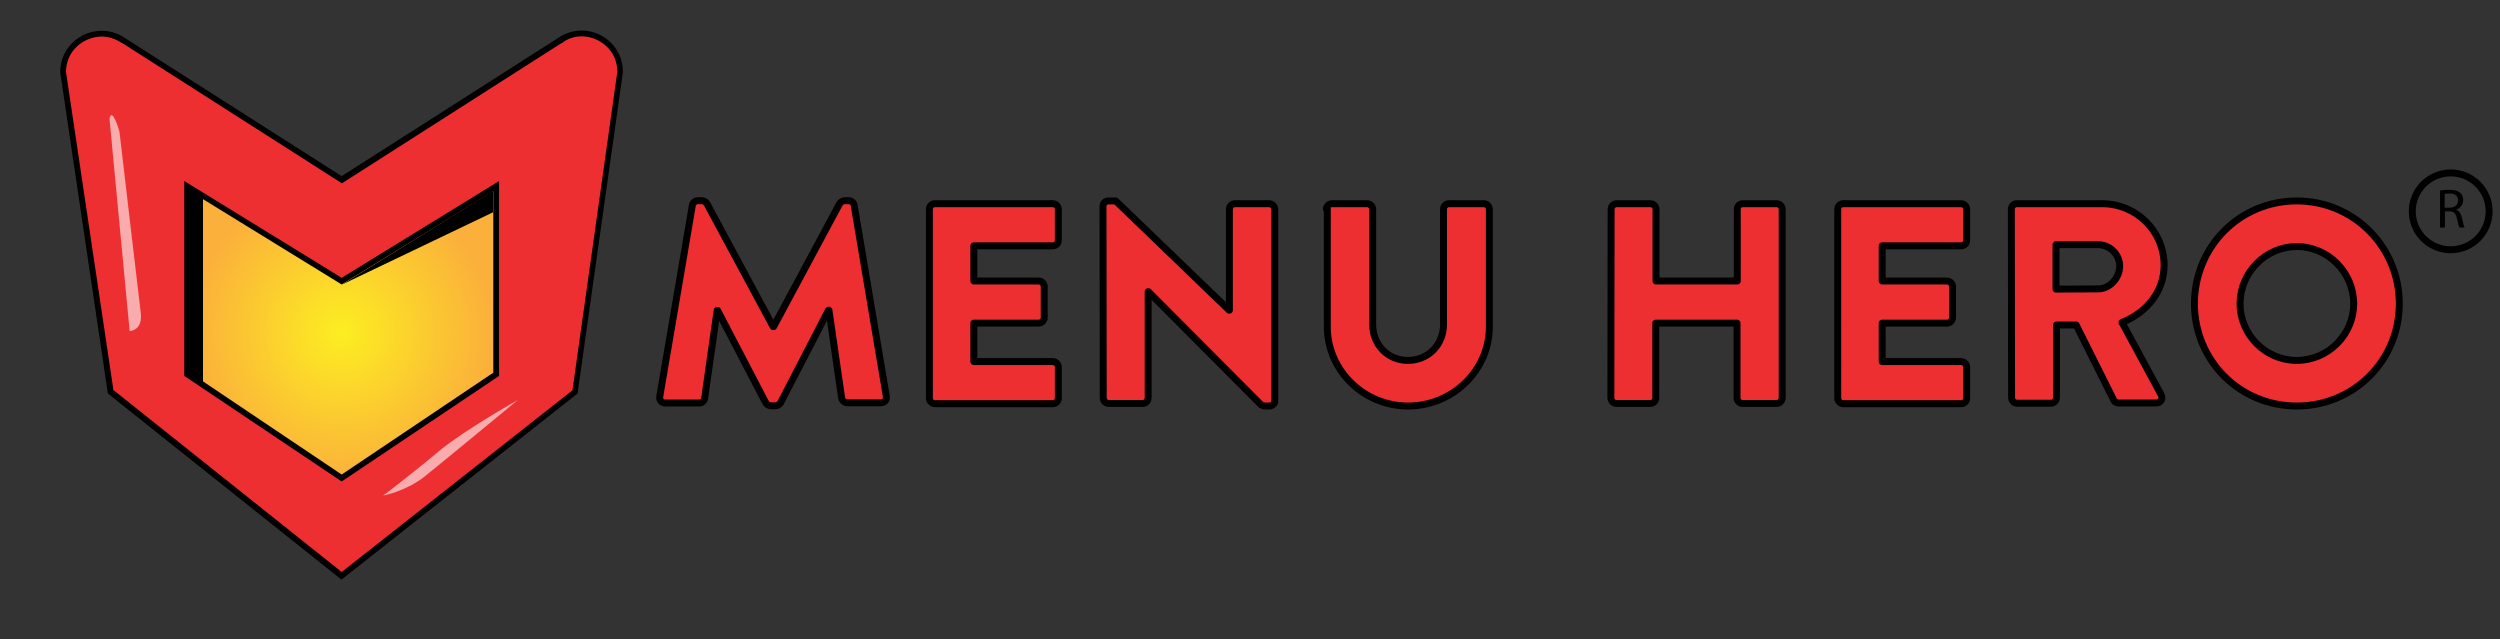 <?xml version="1.0" encoding="utf-8"?>
<!-- Generator: Adobe Illustrator 24.3.0, SVG Export Plug-In . SVG Version: 6.00 Build 0)  -->
<svg version="1.1" id="Layer_1" xmlns="http://www.w3.org/2000/svg" xmlns:xlink="http://www.w3.org/1999/xlink" x="0px" y="0px"
	 viewBox="0 0 1080 276.2" style="enable-background:new 0 0 1080 276.2;" xml:space="preserve">
<rect x="0" y="0" width="1080" height="276.2" fill="#333333" stroke="none"/>
<style type="text/css">
	.st0{display:none;}
	.st1{display:inline;}
	.st2{fill:#ED2F31;stroke:#000000;stroke-width:3;stroke-linejoin:round;stroke-miterlimit:10;}
	.st3{clip-path:url(#SVGID_2_);}
	.st4{fill:#ED2F31;}
	.st5{opacity:0.7;fill:#FFFFFF;enable-background:new    ;}
	.st6{fill:none;stroke:#000000;stroke-width:3;stroke-miterlimit:10;}
	.st7{opacity:0.6;fill:#FFFFFF;enable-background:new    ;}
	.st8{fill:url(#SVGID_3_);}
</style>
<g id="Layer_4" class="st0">
</g>
<g id="Layer_1_1_" class="st0">
	<g class="st1">
		<g>
			<path class="st2" d="M-2085.7-3865.5c-1.5-1.4-2.9-3.5-4-6.5l-18.7-45.9v51.1c0,2-0.7,3.6-2.2,4.8c-1.4,1.1-3.2,1.7-5.2,1.7
				s-3.8-0.6-5.2-1.7c-1.5-1.1-2.2-2.7-2.2-4.7l-0.1-57.5c0-3.2,1.2-5.9,3.7-8s5.4-3.1,8.7-3.1c1.8,0,3.6,0.3,5.2,1
				c1.7,0.7,3.2,1.8,4.8,3.4c1.5,1.6,2.7,3.5,3.6,5.8l17.2,41.9l17.2-41.9c1.3-3.4,3.2-6,5.6-7.7c2.4-1.7,5.1-2.5,7.9-2.5
				c3.3,0,6.3,1,8.7,3.1s3.7,4.8,3.7,8v57.5c0,2-0.7,3.6-2.2,4.7c-1.5,1.1-3.2,1.7-5.2,1.7s-3.7-0.6-5.2-1.7
				c-1.5-1.1-2.2-2.7-2.2-4.8l0.1-51.1l-18.7,45.9c-1.1,2.9-2.5,5-4,6.4s-3.5,2.1-5.8,2.1
				C-2082.2-3863.4-2084.2-3864.1-2085.7-3865.5z"/>
			<path class="st2" d="M-2017-3863.4c-1.5-2-2.2-4.4-2.2-7.1v-55.1c0-3.5,0.7-6.2,2.2-8.2c1.4-2,3.9-2.9,7.5-2.9h36.1
				c1.9,0,3.4,0.6,4.6,1.9c1.2,1.3,1.8,2.8,1.8,4.5s-0.6,3.2-1.8,4.4c-1.2,1.3-2.7,1.9-4.5,1.9h-29.1v18.5h26.9
				c1.9,0,3.4,0.6,4.6,1.9c1.2,1.2,1.8,2.7,1.8,4.4s-0.6,3.2-1.8,4.4c-1.2,1.2-2.7,1.8-4.6,1.8h-26.9v20h30.3c1.8,0,3.3,0.6,4.4,1.9
				c1.1,1.3,1.7,2.8,1.7,4.5s-0.6,3.2-1.7,4.4s-2.6,1.8-4.4,1.8h-38.6C-2013.5-3860.3-2015.5-3861.3-2017-3863.4z"/>
			<path class="st2" d="M-1950.9-3862.4c-1.4-1.4-2.2-3.1-2.2-5.3v-59.3c0-3,0.8-5.4,2.5-7.2c1.6-1.8,3.7-2.6,6.2-2.6
				c1.8,0,3.6,0.7,5.4,1.8c1.8,1.2,3.4,2.8,4.8,4.8l33.4,45.6v-44.8c0-2.1,0.7-3.9,2.2-5.3c1.4-1.4,3.2-2.1,5.2-2.1s3.7,0.7,5.2,2.1
				c1.5,1.4,2.2,3.2,2.2,5.3v56.9c0,3.7-0.7,6.6-2.1,8.8s-3.6,3.3-6.5,3.3c-1.7,0-3.5-0.6-5.3-1.9c-1.8-1.3-3.5-2.9-4.9-4.9
				l-33.3-45.6v45.1c0,2.1-0.7,3.9-2.2,5.3c-1.5,1.4-3.2,2.1-5.2,2.1C-1947.7-3860.3-1949.4-3861-1950.9-3862.4z"/>
			<path class="st2" d="M-1850.2-3860.4c-3.9-1.2-7.3-2.9-10.2-5.1c-2.9-2.2-5.2-5.1-6.8-8.7c-1.6-3.6-2.5-7.6-2.5-12.2v-41.6
				c0-2.6,0.8-4.7,2.5-6.4s3.6-2.5,6-2.5s4.3,0.8,6,2.5s2.5,3.8,2.6,6.4v41.2c0,5.1,1.5,8.9,4.4,11.5c3,2.6,6.5,3.9,10.7,3.9
				c2,0,3.8-0.3,5.6-0.9c1.8-0.6,3.4-1.5,4.8-2.7c1.5-1.2,2.6-2.8,3.5-4.9c0.9-2,1.3-4.4,1.3-7v-41.2c0-2.6,0.8-4.7,2.5-6.4
				s3.7-2.5,6-2.5s4.3,0.8,6,2.5s2.5,3.8,2.5,6.4v41.6c0,4.5-0.8,8.6-2.5,12.1c-1.6,3.6-3.9,6.5-6.8,8.7c-2.9,2.3-6.3,4-10.2,5.1
				c-3.9,1.2-8.1,1.7-12.7,1.7C-1842.1-3858.7-1846.3-3859.3-1850.2-3860.4z"/>
			<path class="st2" d="M-1756.2-3862.9c-1.7-1.7-2.5-3.8-2.5-6.4v-58.6c0-2.6,0.8-4.7,2.5-6.4s3.6-2.5,6-2.5s4.3,0.8,6,2.5
				s2.5,3.8,2.5,6.4v21.2h30.6v-21.2c0-2.6,0.8-4.7,2.5-6.4s3.7-2.5,6-2.5s4.3,0.8,5.9,2.5c1.7,1.7,2.5,3.8,2.5,6.4v58.6
				c0,2.6-0.8,4.7-2.5,6.4s-3.7,2.5-6,2.5s-4.3-0.8-6-2.5s-2.5-3.8-2.5-6.4v-23.8h-30.6v23.8c0,2.6-0.8,4.7-2.5,6.4s-3.7,2.5-6,2.5
				S-1754.5-3861.2-1756.2-3862.9z"/>
			<path class="st2" d="M-1675-3863.4c-1.5-2-2.2-4.4-2.2-7.1v-55.1c0-3.5,0.7-6.2,2.2-8.2c1.4-2,3.9-2.9,7.5-2.9h36.1
				c1.9,0,3.4,0.6,4.6,1.9s1.8,2.8,1.8,4.5s-0.6,3.2-1.8,4.4c-1.2,1.3-2.7,1.9-4.5,1.9h-29.1v18.5h26.9c1.9,0,3.4,0.6,4.6,1.9
				c1.2,1.2,1.8,2.7,1.8,4.4s-0.6,3.2-1.8,4.4c-1.2,1.2-2.7,1.8-4.6,1.8h-26.9v20h30.3c1.8,0,3.3,0.6,4.4,1.9
				c1.1,1.3,1.7,2.8,1.7,4.5s-0.6,3.2-1.7,4.4s-2.6,1.8-4.4,1.8h-38.6C-1671.5-3860.3-1673.5-3861.3-1675-3863.4z"/>
			<path class="st2" d="M-1608.5-3862.7c-1.6-1.6-2.4-3.7-2.4-6.5v-58.9c0-2.6,0.9-4.7,2.8-6.3s4.1-2.3,6.8-2.3h22.5
				c3.2,0,6.1,0.2,8.7,0.5s5.2,0.9,7.7,1.8c2.5,0.9,4.7,2,6.4,3.4c1.7,1.4,3.1,3.3,4.2,5.6s1.6,5,1.6,8.1c0,4.6-1.4,8.4-4.2,11.6
				c-2.8,3.1-7.1,5.2-12.9,6.1v0.2c5.1,0.8,8.8,2.6,11.1,5.3c2.3,2.7,3.7,6.7,4.4,12.1l1.3,10.7c0.1,0.8,0.1,1.5,0.1,2.3
				c0,2.9-0.7,5.1-2.1,6.6s-3.3,2.2-5.9,2.2c-2.5,0-4.6-0.8-6.1-2.4c-1.6-1.6-2.5-4-2.7-7.2l-1.1-10.5c-0.4-4.5-1.6-7.6-3.4-9.5
				s-5-2.7-9.6-2.7h-12.6v23.3c0,2.9-0.8,5-2.5,6.6c-1.6,1.5-3.7,2.3-6.1,2.3S-1606.9-3861.1-1608.5-3862.7z M-1584.3-3904.2
				c1.9,0,3.6-0.1,5-0.2c1.4-0.1,2.9-0.4,4.6-0.8c1.7-0.4,3-1,4-1.7s1.9-1.8,2.6-3.1s1.1-3,1.1-4.9c0-1.4-0.2-2.7-0.5-3.8
				c-0.4-1.1-0.8-2-1.2-2.7c-0.5-0.7-1.2-1.3-2.1-1.8s-1.8-0.9-2.5-1.1c-0.7-0.2-1.8-0.4-3.1-0.6s-2.4-0.2-3.1-0.2
				c-0.8,0-1.9,0-3.4,0h-0.2h-10.9v21L-1584.3-3904.2L-1584.3-3904.2z"/>
			<path class="st2" d="M-1528.9-3869.1c-6.4-7-9.6-16.8-9.6-29.6s3.2-22.6,9.6-29.6s15.7-10.4,27.8-10.4c12.1,0,21.3,3.5,27.8,10.4
				c6.4,7,9.6,16.8,9.6,29.6s-3.2,22.6-9.6,29.6s-15.7,10.4-27.8,10.4C-1513.2-3858.7-1522.4-3862.2-1528.9-3869.1z M-1486.3-3878.2
				c3.2-4.5,4.7-11.4,4.7-20.6c0-9.2-1.6-16-4.7-20.5s-8.1-6.8-14.9-6.8s-11.7,2.3-14.9,6.8c-3.1,4.5-4.7,11.4-4.7,20.5
				c0,9.2,1.6,16.1,4.7,20.6c3.2,4.5,8.1,6.8,14.8,6.8C-1494.4-3871.4-1489.4-3873.6-1486.3-3878.2z"/>
		</g>
		<g>
			<g>
				<g>
					<g>
						<defs>
							<path id="SVGID_1_" d="M-1792.1-3990c0,0-32.8-17.5-84.4-67.7c0,0-69.1-67-86.6-88.4c0,0-32.4-34.2-47.7-57.4
								c0,0-2.1-3.2,3.2-10.7c5.3-7.5,23.2-36.7,49.5-65.6c0,0,1.1-5.3,23.9-7.8s115.8-11.8,166.4-8.9s98.3,6.4,135.4,13.5
								c0,0,11.8,3.2,23.9,22.8s29.6,53.4,29.6,53.4s1.8,4.3-3.6,10.7c-5.3,6.4-43.8,53.1-85.1,94.4
								C-1709.1-4060.2-1771.1-4001.1-1792.1-3990z"/>
						</defs>
						<clipPath id="SVGID_2_">
							<use xlink:href="#SVGID_1_"  style="overflow:visible;"/>
						</clipPath>
						<g transform="matrix(1 0 0 1 -7.563061e-005 -1.737727e-004)" class="st3">
						</g>
					</g>
				</g>
			</g>
			<path d="M-1999.6-4208.3l24.5-36.7c0,0,12-17.1,19.6-19.1c6.8-1.8,53.5-12,90.3-12.8c36.6-0.8,97.7-2.6,151.5,3.1
				s94.6,12.1,110.9,17l6.4-7.5l-11.3-8.1l-179.9-21.2l-142.8,5l-49.4,11.6l-21.4,27.9l-11.2,20.9l1.4,19.8L-1999.6-4208.3z"/>
			<path d="M-1854.1-4053.6L-1854.1-4053.6c-3.2,0.7-6.3-1.4-7-4.6l-23.4-112.7c-0.7-3.2,1.4-6.3,4.6-7s6.3,1.4,7,4.6l23.4,112.7
				C-1848.8-4057.3-1850.9-4054.2-1854.1-4053.6z"/>
			<path d="M-1661.8-4079.4L-1661.8-4079.4c-3.2-0.3-5.6-3.2-5.2-6.5l15.8-147.9c0.3-3.2,3.2-5.6,6.5-5.2c3.2,0.3,5.6,3.2,5.2,6.5
				l-15.8,147.9C-1655.6-4081.4-1658.5-4079-1661.8-4079.4z"/>
			<path d="M-1792.9-4121.1L-1792.9-4121.1c-2.4-4.1-1-9.4,3.1-11.8l92.3-53.3c4.1-2.4,9.4-1,11.8,3.1l0,0c2.4,4.1,1,9.4-3.1,11.8
				l-92.3,53.3C-1785.2-4115.6-1790.5-4117-1792.9-4121.1z"/>
			<path class="st4" d="M-1729.7-4071L-1729.7-4071L-1729.7-4071z"/>
			<path d="M-1729.7-4071h1.5l0,0H-1729.7l1.3,0.7l0,0L-1729.7-4071l-1.5-0.2l0,0L-1729.7-4071h1.5H-1729.7l1.5,0.2l0,0
				c0.1-0.7-0.3-1.4-1-1.6c-0.7-0.2-1.4,0.1-1.8,0.7l0,0c-0.1,0.2-0.2,0.4-0.2,0.7l0,0c0,0.8,0.6,1.4,1.4,1.5s1.5-0.5,1.6-1.3
				L-1729.7-4071z"/>
			<path class="st4" d="M-1539.8-4218.1c0,0-20.6-40-34.9-63.1c-14.3-23.2-28.2-26.9-28.2-26.9c-43.8-8.4-100.2-12.6-160-16
				c-7.8-0.4-16.5-0.6-25.8-0.6c-61.4,0-147.4,8.6-170.8,11.2c-26.9,2.9-28.2,9.3-28.2,9.3c-31.2,34.1-52.2,68.6-58.5,77.5
				c-6.3,8.8-3.8,12.6-3.8,12.6c18.1,27.4,56.4,67.8,56.4,67.8c20.6,25.3,102.3,104.4,102.3,104.4c61,59.4,99.8,80,99.8,80
				c24.8-13.1,98.1-82.9,146.9-131.8c48.8-48.8,94.3-104,100.6-111.6C-1537.7-4213-1539.8-4218.1-1539.8-4218.1z M-1792.7-4013.1
				c-1-0.8-2.1-1.5-3.2-2.4c-13.6-10-35.2-27.2-62-53c-0.2-1-0.4-2.1-0.6-3.4c-0.5-2.6-1.1-5.8-1.8-9.3c-1-5.2-2.1-10.8-3-15.3
				c-0.4-2.2-0.8-4.2-1.1-5.7c-0.1-0.7-0.3-1.4-0.4-1.8c0-0.2-0.1-0.4-0.1-0.6s-0.1-0.3-0.1-0.4l0,0c-2.7-12.6-5.4-25-8-37.4l0,0
				c-1.5-7-2.9-14-4.3-20.9c3.2,2.1,6.3,4.3,9.4,6.5c8.1,5.6,16.2,10.9,24.1,16.2c7.9,5.3,15.6,10.6,23,16.1l0,0
				c1.7,1.3,3.5,2.5,5.3,3.6c2.7,1.6,5.6,3,8.8,4c1.6,0.5,3.2,0.9,4.8,1.1c1.6,0.3,3.3,0.4,5,0.4c2.2,0,4.3-0.2,6.4-0.7
				c3.1-0.6,6.1-1.7,8.9-3.1s5.4-3,8-4.8c19.1-13.6,38.9-26.7,58.7-40c-1,5.4-1.9,10.7-2.8,15.3c-0.8,4.3-1.4,8-1.9,10.8
				c-0.2,1.4-0.5,2.6-0.6,3.6c-0.1,0.5-0.1,0.9-0.2,1.3c0,0.2-0.1,0.4-0.1,0.6s-0.1,0.4-0.1,0.8l0,0c-0.1,0.7-0.2,1.6-0.4,2.7
				c-0.2,1.1-0.5,2.5-0.7,4l0,0c-0.2,1.3-0.5,2.9-0.8,4.7c-0.5,3.3-1.1,7.5-1.8,12c-2,13.7-4.4,30.7-5.3,36.8
				c-0.1,0.5-0.1,1-0.2,1.5c-8.4,7.9-17,16-25.6,23.9C-1772.2-4030.4-1784.2-4020-1792.7-4013.1z M-1655.7-4142.9
				c4.6-27.8,9.3-55.6,14.1-83.4l0,0c0.3-1.8,0.5-3.7,0.5-5.5c0-1.7-0.1-3.5-0.4-5.1c-0.4-2.5-1.2-5-2.2-7.2s-2.2-4.3-3.5-6.2
				c-1.6-2.3-3.5-4.4-5.6-6.2c-3.1-2.8-6.7-5-10.5-6.4c-3.8-1.5-8-2.2-12-2.2c-3.9,0-7.9,0.7-11.6,1.9c-3.8,1.2-7.4,3.1-10.8,5.3
				c-33,22.2-66,44.3-98.9,66.7c-33.3-22.3-66.6-44.5-100-66.7c-3-2-6.2-3.5-9.6-4.5c-3.3-1-6.7-1.4-10-1.4c-3.7,0-7.3,0.6-10.8,1.6
				c-5.2,1.6-10,4.3-14.1,8.1c-2,1.9-3.9,4-5.5,6.4s-2.9,5-3.9,7.8l0,0c-0.5,1.3-0.9,2.7-1.1,4.1c-0.3,1.4-0.4,2.9-0.4,4.3
				c0,1.5,0.1,3.1,0.4,4.5l0,0c4.5,25.6,9,51.3,13.3,76.9c0.1,0.6,0.2,1.3,0.3,1.9c-10.3-10.7-18.6-19.6-23-25
				c-0.7-0.8-1.3-1.6-2.1-2.3c-7.2-7.6-24.1-26.1-37.9-43.3c9.1-13.4,22.6-32.6,39.8-52.1c1.6-0.3,3.6-0.6,6.2-0.9
				c37.1-4.1,113.8-10.9,166.2-10.9c8.8,0,16.7,0.2,23.4,0.6c52.2,2.9,105.9,6.7,147.8,14.1c1.6,1.5,4,4.3,6.9,9
				c7,11.4,16,27.6,22.8,40.3C-1610.9-4191.5-1634.2-4165.4-1655.7-4142.9z"/>
			<path d="M-1539.8-4218.1l1.3-0.7c0,0-5.2-10-12.1-22.9c-7-12.9-15.7-28.7-22.9-40.3c-7.2-11.7-14.4-18.6-19.9-22.6
				c-5.4-4-9.1-5-9.2-5h-0.1c-43.9-8.4-100.4-12.7-160.2-16c-7.9-0.4-16.6-0.6-25.9-0.6c-30.8,0-67.6,2.2-99.8,4.6
				c-32.1,2.5-59.5,5.3-71.2,6.5c-13.6,1.5-20.8,3.8-24.7,5.9c-2,1-3.1,2-3.8,2.8c-0.7,0.8-0.9,1.5-0.9,1.7l1.4,0.3l-1.1-1
				c-15.6,17.1-28.7,34.3-38.7,48.3c-5,7-9.2,13.2-12.5,18.3c-3.3,5-5.9,8.8-7.4,11c-1.8,2.5-3,4.7-3.6,6.6
				c-0.7,1.8-0.9,3.4-0.9,4.6c0,1,0.1,1.7,0.3,2.2s0.4,0.8,0.4,0.9l0,0c4.6,6.9,10.4,14.6,16.5,22.2c18.5,23,40,45.7,40,45.7l1.1-1
				l-1.1,0.9c2.6,3.2,6.2,7.2,10.4,11.8c14.8,16.1,37.8,39.2,57.1,58.4c19.3,19.2,35,34.3,35,34.3l0,0
				c61.1,59.5,100,80.2,100.1,80.2c0.4,0.2,0.9,0.2,1.4,0c3.2-1.7,7.1-4.2,11.6-7.5c7.9-5.7,17.6-13.7,28.5-23.1
				c32.5-28.2,75.1-69.3,107.2-101.4c24.5-24.5,48-50.5,66.3-71.3c18.3-20.9,31.2-36.6,34.4-40.3c2-2.4,3.2-4.6,3.9-6.5
				c0.7-1.9,0.9-3.6,0.9-4.8c0-1.7-0.4-2.7-0.5-2.8l-0.1-0.1L-1539.8-4218.1l-1.4,0.6l0.9-0.4l-0.9,0.4l0,0l0.9-0.4l-0.9,0.4
				l0.3-0.1l-0.3,0.1l0,0l0.3-0.1l-0.3,0.1c0,0,0,0,0,0.1c0.1,0.2,0.2,0.8,0.2,1.6c0,0.9-0.2,2.2-0.8,3.8c-0.6,1.6-1.6,3.5-3.4,5.6
				c-3.2,3.8-16.1,19.5-34.3,40.3c-18.2,20.8-41.8,46.8-66.2,71.2c-24.4,24.4-54.9,54.1-82.4,79.3c-13.7,12.6-26.7,24.1-37.8,33.2
				c-5.5,4.6-10.6,8.5-15.1,11.8c-4.4,3.2-8.3,5.7-11.3,7.3l0.7,1.3l0.7-1.3l0,0c-1.1-0.6-39.4-21.4-99.4-79.7l0,0
				c0,0-0.3-0.3-0.9-0.9c-4.5-4.4-25-24.3-46.8-46.2c-10.9-10.9-22.1-22.3-31.8-32.4c-9.7-10.1-17.9-19-22.6-24.8l-0.1-0.1
				c0,0-0.1-0.2-0.4-0.5c-2.1-2.3-11.9-12.7-23.2-25.7c-11.3-13-24.2-28.7-32.6-41.4l0,0l-0.7,0.5l0.7-0.4l0,0l-0.7,0.5l0.7-0.4l0,0
				c0,0-0.3-0.5-0.3-1.6c0-0.8,0.2-2,0.7-3.5c0.6-1.6,1.6-3.5,3.3-5.9c1.6-2.3,4.1-6.1,7.5-11.1c10-15,27.7-40.8,51-66.2
				c0.2-0.2,0.3-0.4,0.4-0.7l-0.9-0.2l0.8,0.3c0,0,0,0,0-0.1l-0.9-0.2l0.8,0.3l-0.2-0.1l0.2,0.1l0,0l-0.2-0.1l0.2,0.1l0,0
				c0-0.1,0.2-0.4,0.8-1c1-0.9,3-2.2,7-3.5s10.1-2.7,19.1-3.7c11.7-1.3,39-4.1,71.1-6.5c32.1-2.5,68.9-4.6,99.5-4.6
				c9.2,0,17.9,0.2,25.7,0.6c59.8,3.4,116.1,7.6,159.8,16l0.3-1.4l-0.4,1.4l0.1-0.4l-0.1,0.4l0,0l0.1-0.4l-0.1,0.4
				c0.1,0,3.4,1,8.5,4.7c5.1,3.8,11.9,10.3,18.8,21.6c7.1,11.5,15.9,27.3,22.8,40.2c3.5,6.4,6.5,12.2,8.6,16.3
				c1.1,2.1,1.9,3.7,2.5,4.8c0.3,0.6,0.5,1,0.7,1.3s0.2,0.5,0.2,0.5L-1539.8-4218.1l-1.4,0.6L-1539.8-4218.1z M-1792.7-4013.1
				l0.9-1.2c-1-0.7-2.1-1.5-3.2-2.3c-13.6-10-35.1-27.1-61.9-52.8l-1,1.1l1.5-0.3c-0.2-1-0.4-2.1-0.6-3.4c-0.5-2.6-1.1-5.8-1.8-9.3
				c-1-5.2-2.1-10.8-3-15.3c-0.4-2.2-0.8-4.2-1.1-5.7c-0.1-0.7-0.3-1.4-0.4-1.8l0,0c0-0.2-0.1-0.4-0.1-0.6l0,0
				c0-0.2-0.1-0.3-0.1-0.4s-0.1-0.2-0.1-0.4l0,0l-1.3,0.7l1.4-0.3c-2.7-12.6-5.4-25-8-37.4l-1.4,0.3l-1,1l0,0
				c0.5,0.5,1.2,0.6,1.7,0.3c0.6-0.3,0.9-1,0.7-1.6c-1.5-7-2.9-14-4.3-20.9l-1.4,0.3l-0.8,1.2c3.2,2.1,6.3,4.3,9.4,6.5l0,0
				c8.1,5.6,16.2,11,24.1,16.3l0,0c7.9,5.3,15.6,10.6,22.9,16.1c0.6,0.5,1.5,0.4,2-0.2s0.5-1.5-0.1-2l0,0l-1,1l-0.9,1.2
				c1.8,1.3,3.6,2.6,5.5,3.7l0,0c2.8,1.7,5.8,3.1,9.1,4.2c1.6,0.5,3.3,0.9,5,1.2c1.7,0.3,3.5,0.4,5.2,0.4l0,0v-1.1v1.1l0,0v-1.1v1.1
				l0,0l0,0c2.3,0,4.5-0.2,6.7-0.7l0,0c3.3-0.7,6.4-1.8,9.2-3.2l0,0c2.9-1.4,5.6-3.1,8.2-4.9l0,0c19.1-13.6,38.8-26.6,58.6-40
				l-0.8-1.2l-1.4-0.3c-1,5.4-1.9,10.7-2.8,15.3l0,0c-0.8,4.3-1.4,8-1.9,10.8c-0.2,1.4-0.5,2.6-0.6,3.6l0,0
				c-0.1,0.5-0.1,0.9-0.2,1.3l0,0c0,0.2-0.1,0.4-0.1,0.6l0,0c0,0.2-0.1,0.5-0.1,0.9l1.5,0.1h1.5l0,0c0-0.8-0.6-1.4-1.4-1.5
				c-0.8,0-1.5,0.6-1.5,1.3c-0.1,0.6-0.2,1.5-0.4,2.6l0,0c-0.2,1.1-0.5,2.4-0.7,4c0,0.1,0,0.2,0,0.2l0,0h1.5l-1.5-0.2
				c-0.2,1.3-0.5,2.9-0.8,4.8l0,0c-0.5,3.3-1.1,7.5-1.8,12.1c-2,13.7-4.4,30.7-5.3,36.9l0,0c-0.1,0.5-0.1,1-0.2,1.5l1.5,0.1l-1-1.1
				c-8.4,7.9-17,16-25.6,23.9c-16.7,15.3-28.6,25.6-37.1,32.5L-1792.7-4013.1l0.9-1.2L-1792.7-4013.1l0.9,1.1
				c8.5-7,20.5-17.3,37.2-32.6c8.6-7.9,17.3-16,25.6-23.9c0.3-0.2,0.4-0.6,0.5-0.9c0-0.5,0.1-1,0.2-1.4l0,0
				c0.9-6.1,3.3-23.2,5.3-36.8c0.7-4.6,1.3-8.7,1.8-12l0,0c0.3-1.9,0.5-3.5,0.8-4.7c0-0.1,0-0.2,0-0.2l0,0h-1.5l1.5,0.2
				c0.3-1.5,0.5-2.9,0.7-4l0,0c0.2-1.1,0.3-2.1,0.4-2.8l-1.5-0.1h-1.5l0,0c0,0.8,0.6,1.4,1.4,1.5c0.8,0,1.5-0.6,1.5-1.3
				c0-0.3,0.1-0.5,0.1-0.7l0,0c0-0.2,0.1-0.4,0.1-0.6l0,0c0.1-0.4,0.1-0.8,0.2-1.3l0,0c0.2-0.9,0.4-2.1,0.6-3.5
				c0.5-2.8,1.2-6.5,1.9-10.8l0,0c0.8-4.7,1.8-9.9,2.8-15.3c0.1-0.6-0.1-1.2-0.6-1.5s-1.1-0.3-1.6,0c-19.8,13.4-39.6,26.4-58.7,40.1
				l0,0c-2.5,1.8-5.1,3.4-7.8,4.7l0,0c-2.7,1.3-5.5,2.3-8.5,3l0,0c-2,0.4-4,0.6-6.1,0.6l0,0l0,0l0,0c-1.6,0-3.2-0.1-4.8-0.4
				c-1.6-0.3-3.1-0.6-4.6-1.1c-3-0.9-5.8-2.3-8.4-3.9l0,0c-1.8-1.1-3.5-2.2-5.2-3.5c-0.6-0.5-1.5-0.4-2,0.2s-0.5,1.5,0.1,2l0,0l1-1
				l0.9-1.2c-7.4-5.5-15.1-10.8-23.1-16.1l0,0c-7.9-5.3-16-10.6-24.1-16.2l0,0c-3.1-2.2-6.3-4.3-9.4-6.5c-0.5-0.3-1.1-0.3-1.6,0
				s-0.7,0.9-0.6,1.5c1.4,7,2.9,13.9,4.3,20.9l1.4-0.3l1-1l0,0c-0.5-0.5-1.2-0.6-1.7-0.3c-0.6,0.3-0.9,1-0.7,1.6
				c2.6,12.4,5.3,24.8,8,37.4c0,0.1,0.1,0.2,0.1,0.4l0,0l1.3-0.7l-1.4,0.3c0,0.1,0.1,0.2,0.1,0.4l0,0c0,0.2,0.1,0.4,0.1,0.6l0,0
				c0.1,0.5,0.2,1.1,0.4,1.8c0.3,1.5,0.7,3.4,1.1,5.7c0.9,4.5,2,10.1,3,15.3c0.7,3.4,1.3,6.7,1.8,9.2c0.2,1.3,0.5,2.4,0.6,3.4
				c0.1,0.3,0.2,0.6,0.4,0.8c26.9,25.8,48.5,43,62.2,53.1c1.1,0.8,2.2,1.6,3.2,2.4c0.5,0.4,1.3,0.4,1.8-0.1L-1792.7-4013.1z
				 M-1655.7-4142.9l1.5,0.2c4.6-27.8,9.3-55.6,14.1-83.4c0-0.1,0-0.2,0-0.3l0,0h-1.5l1.5,0.3c0.3-1.9,0.5-3.9,0.5-5.8l0,0h-1.4
				l1.4,0.1v-0.1h-1.4l1.4,0.1v-0.1l0,0h-1.3h1.3l0,0h-1.3h1.3c0-1.8-0.2-3.6-0.5-5.4l0,0c-0.5-2.7-1.3-5.2-2.3-7.5l0,0
				c-1-2.3-2.3-4.5-3.7-6.4c-1.7-2.4-3.6-4.5-5.8-6.5l0,0c-3.2-2.9-7-5.2-11-6.7l0,0c-4-1.5-8.3-2.3-12.5-2.3l0,0l0,0l0,0
				c-4.1,0-8.2,0.7-12.1,2s-7.6,3.2-11.2,5.5c-33,22.2-66,44.3-98.9,66.7l0.8,1.2l0.8-1.2c-33.3-22.4-66.6-44.5-100-66.7
				c-3.1-2.1-6.5-3.6-10-4.6c-3.4-1-7-1.5-10.4-1.5l0,0v1.5v-1.5c-3.8,0-7.6,0.6-11.2,1.7c-5.4,1.7-10.4,4.5-14.7,8.4
				c-2.1,2-4.1,4.2-5.7,6.7c-1.7,2.5-3.1,5.2-4.1,8.1c-0.3,0.7,0.1,1.6,0.8,1.9c0.7,0.3,1.6-0.1,1.9-0.8l0,0l-1.4-0.6l-1.4-0.5
				c-0.5,1.4-0.9,2.9-1.2,4.4l0,0c-0.3,1.5-0.4,3.1-0.4,4.6h0.5h-0.5l0,0h0.5h-0.5c0,0,0,0,0,0.1l1.5-0.1h-1.5l0,0
				c0,1.6,0.2,3.2,0.4,4.7l1.5-0.3l1.4-0.4l0,0c-0.2-0.8-1-1.2-1.7-1.1c-0.8,0.2-1.3,0.9-1.1,1.7c4.5,25.6,9,51.3,13.3,76.9l0,0
				c0.1,0.6,0.2,1.3,0.3,1.9l1.5-0.2l1.1-1c-5.1-5.3-9.8-10.2-13.7-14.5c-3.9-4.2-7.1-7.8-9.2-10.5l0,0c-0.7-0.8-1.4-1.6-2.1-2.4
				l0,0c-7.1-7.5-24.1-26.1-37.8-43.2l-1.1,0.9l1.2,0.8c9-13.4,22.5-32.6,39.7-52l-1.1-1l0.3,1.5c1.6-0.3,3.6-0.6,6.1-0.8
				c37-4,113.7-10.9,166.1-10.9c8.8,0,16.6,0.2,23.3,0.6c52.1,2.9,105.9,6.7,147.6,14.1l0.3-1.5l-1,1.1c1.5,1.4,3.9,4.1,6.7,8.7
				c7,11.3,15.9,27.5,22.7,40.2l1.3-0.7l-1.1-1c-23.1,27.3-46.4,53.3-67.8,75.8L-1655.7-4142.9l1.5,0.2L-1655.7-4142.9l1.1,1
				c21.5-22.5,44.8-48.6,67.9-76c0.4-0.5,0.5-1.1,0.2-1.6c-6.8-12.7-15.7-28.9-22.8-40.4c-3-4.8-5.5-7.7-7.2-9.2
				c-0.2-0.2-0.5-0.3-0.8-0.4c-42-7.4-95.8-11.2-148-14.1c-6.8-0.4-14.7-0.6-23.5-0.6c-52.6,0-129.3,6.9-166.4,10.9
				c-2.6,0.3-4.7,0.6-6.3,0.9c-0.3,0.1-0.6,0.2-0.9,0.5c-17.3,19.6-30.8,38.9-39.9,52.3c-0.4,0.5-0.3,1.2,0.1,1.7
				c13.9,17.3,30.8,35.8,38,43.4l0,0c0.7,0.7,1.3,1.5,2,2.3l0,0c2.2,2.7,5.4,6.3,9.4,10.6c3.9,4.3,8.6,9.2,13.7,14.5
				c0.4,0.5,1.1,0.6,1.7,0.3c0.6-0.3,0.9-0.9,0.8-1.6c-0.1-0.6-0.2-1.3-0.3-1.9l0,0c-4.4-25.6-8.8-51.2-13.3-76.9l-1.5,0.3l-1.4,0.4
				l0,0c0.2,0.8,1,1.2,1.7,1.1s1.3-0.9,1.1-1.7c-0.2-1.4-0.4-2.8-0.4-4.2h-1.2h1.2l0,0h-1.2h1.2v-0.1l-1.3,0.1h1.3v-0.1l-1.3,0.1
				h1.3l0,0l0,0l0,0l0,0l0,0c0-1.3,0.1-2.7,0.4-4.1l0,0c0.2-1.3,0.6-2.7,1-3.9c0.3-0.7-0.1-1.6-0.8-1.9c-0.7-0.3-1.6,0.1-1.9,0.8
				l0,0l1.4,0.6l1.4,0.5c1-2.7,2.2-5.2,3.8-7.5c1.5-2.3,3.3-4.4,5.3-6.2c3.9-3.6,8.6-6.2,13.5-7.8c3.3-1,6.8-1.6,10.3-1.6l0,0v-1.4
				v1.4l0,0v-1.4v1.4c3.2,0,6.4,0.4,9.6,1.4c3.2,0.9,6.3,2.4,9.2,4.3c33.3,22.2,66.7,44.4,100,66.7c0.5,0.3,1.2,0.3,1.6,0
				c32.9-22.3,65.9-44.5,98.9-66.7c3.3-2.2,6.8-4,10.4-5.2s7.4-1.8,11.2-1.8v-0.1v0.1l0,0v-0.1v0.1l0,0l0,0c3.9,0,7.8,0.7,11.5,2.1
				l0,0c3.7,1.4,7.1,3.5,10.1,6.1l0,0c2,1.8,3.8,3.8,5.4,6c1.3,1.8,2.5,3.8,3.4,5.9l0,0c0.9,2.1,1.7,4.4,2.1,6.8l0,0
				c0.3,1.6,0.4,3.2,0.4,4.9l0,0h1.3h-1.3l0,0h1.3h-1.3h1.5l-1.5-0.1v0.1l0,0h1.3h-1.3l0,0h1.3h-1.3c0,1.8-0.2,3.5-0.5,5.3
				c0,0.1,0,0.2,0,0.3l0,0h1.5l-1.5-0.3c-4.8,27.8-9.5,55.6-14.1,83.4c-0.1,0.6,0.2,1.3,0.8,1.6c0.6,0.3,1.3,0.2,1.7-0.3
				L-1655.7-4142.9z"/>
			<path class="st5" d="M-1929.7-4228.4l15.8,94.9c0,0,6-0.4,4.4-8.7c-1.7-8.3-15.3-80.8-15.3-80.8S-1929-4234.3-1929.7-4228.4z"/>
			<path class="st5" d="M-2024.3-4189.9l-12.2-17.3c0,0-3.8-3.8,3.4-14.7s33.7-54.3,58.5-77.9c0,0,8-8.4,37.9-11.4
				c29.9-2.9,93-7.2,93-7.2s-90.9,4.2-120.8,9.7c0,0-14.7,1.7-22.7,11.8s-42.5,52.6-53.5,74.5c0,0-3.8,5.9,0,11.4
				C-2037-4205.5-2024.3-4189.9-2024.3-4189.9z"/>
			<path class="st5" d="M-1781.8-4009.1c0,0,14-3.9,24.6-13.9c10.6-9.9,53.4-51.5,53.4-51.5s-30.9,20.5-46.1,35.5
				C-1765.2-4024-1781.8-4009.1-1781.8-4009.1z"/>
			<path class="st5" d="M-1601.7-4255.6c0,0,13.9,15.2,23.6,38.3c0,0,2.1,5.1-4.2,11.4c-6.3,6.3-64.4,75.4-113.2,120.4
				c0,0-0.4-8.8,13.9-22.7c14.3-13.9,76.2-75.8,95.1-104c0,0,6.7-5.5,0.8-16.4C-1591.6-4239.6-1601.7-4255.6-1601.7-4255.6z"/>
		</g>
	</g>
</g>
<g id="Layer_2_1_" class="st0">
</g>
<g id="Layer_3">
	<g>
		<g>
			<g>
				<g>
					<path class="st2" d="M299.1,88.7c0.1-1.1,1.3-2,2.2-2h2c0.6,0,1.7,0.5,2.1,1.3l28.6,53.1h0.2L362.7,88c0.4-0.7,1.5-1.3,2.1-1.3
						h2c1,0,2.1,0.9,2.2,2l13.9,82.6c0.2,1.6-0.9,2.7-2.4,2.7H366c-1.1,0-2.2-1-2.4-2l-5.5-38h-0.2l-20.7,40
						c-0.4,0.7-1.5,1.3-2.1,1.3h-2.2c-0.7,0-1.7-0.6-2.1-1.3L310,134.1h-0.2l-5.4,38c-0.1,1-1.1,2-2.4,2h-14.6
						c-1.5,0-2.6-1.1-2.4-2.7L299.1,88.7z"/>
					<path class="st2" d="M401.5,90.4c0-1.3,1-2.4,2.4-2.4h50.9c1.3,0,2.4,1.1,2.4,2.4v13.4c0,1.3-1,2.4-2.4,2.4h-34.1v15.2h28
						c1.3,0,2.4,1.1,2.4,2.4v13.4c0,1.3-1.1,2.4-2.4,2.4h-28v16.6h34.1c1.3,0,2.4,1.1,2.4,2.4V172c0,1.3-1,2.4-2.4,2.4h-50.9
						c-1.3,0-2.4-1.1-2.4-2.4V90.4L401.5,90.4z"/>
					<path class="st2" d="M476.5,89c0-1.3,1.1-2.2,2.4-2.2h3.1l49,47.2h0.1V90.4c0-1.3,1-2.4,2.4-2.4h14.8c1.3,0,2.4,1.1,2.4,2.4
						v82.8c0,1.3-1.1,2.2-2.4,2.2h-2c-0.4,0-1.3-0.4-1.6-0.6L496.1,126H496v45.9c0,1.3-1,2.4-2.4,2.4H479c-1.3,0-2.4-1.1-2.4-2.4
						L476.5,89z"/>
					<path class="st2" d="M573,90.4c0-1.3,1.1-2.4,2.4-2.4h15.2c1.3,0,2.4,1.1,2.4,2.4v49.8c0,8.6,6.4,15.5,15.2,15.5
						c8.9,0,15.4-6.9,15.4-15.5V90.4c0-1.3,1-2.4,2.4-2.4h15c1.3,0,2.4,1.1,2.4,2.4v50.8c0,18.7-15.8,34.2-35.1,34.2
						s-34.9-15.5-34.9-34.2V90.4H573z"/>
					<path class="st2" d="M696,90.4c0-1.3,1.1-2.4,2.4-2.4H713c1.3,0,2.4,1.1,2.4,2.4v31h35.1v-31c0-1.3,1-2.4,2.4-2.4h14.6
						c1.3,0,2.4,1.1,2.4,2.4v81.5c0,1.3-1.1,2.4-2.4,2.4h-14.7c-1.3,0-2.4-1.1-2.4-2.4v-32.3h-35.1v32.3c0,1.3-1,2.4-2.4,2.4h-14.6
						c-1.3,0-2.4-1.1-2.4-2.4L696,90.4L696,90.4z"/>
					<path class="st2" d="M793.9,90.4c0-1.3,1-2.4,2.4-2.4h50.9c1.3,0,2.4,1.1,2.4,2.4v13.4c0,1.3-1,2.4-2.4,2.4h-34.1v15.2h28
						c1.3,0,2.4,1.1,2.4,2.4v13.4c0,1.3-1.1,2.4-2.4,2.4h-28v16.6h34.1c1.3,0,2.4,1.1,2.4,2.4V172c0,1.3-1,2.4-2.4,2.4h-50.9
						c-1.3,0-2.4-1.1-2.4-2.4V90.4z"/>
					<path class="st2" d="M868.9,90.4c0-1.3,1-2.4,2.4-2.4h36.8c14.8,0,26.8,11.9,26.8,26.6c0,11.3-7.5,20.4-18.2,24.7l16.9,31.2
						c0.9,1.6,0,3.6-2.1,3.6h-16.3c-1,0-1.7-0.6-2-1.1l-16.3-32.6h-8.5v31.4c0,1.3-1.1,2.4-2.4,2.4h-14.6c-1.3,0-2.4-1.1-2.4-2.4
						L868.9,90.4L868.9,90.4z M906.4,124.8c5,0,9.3-4.7,9.3-9.8c0-5.2-4.3-9.3-9.3-9.3h-18.2v19.2L906.4,124.8L906.4,124.8z"/>
					<path class="st2" d="M992.2,86.8c24.6,0,44.3,19.8,44.3,44.4s-19.7,44.2-44.3,44.2S948,155.8,948,131.2S967.5,86.8,992.2,86.8z
						 M992.2,155.7c13.5,0,24.6-11.1,24.6-24.5c0-13.5-11.1-24.7-24.6-24.7c-13.4,0-24.5,11.2-24.5,24.7
						C967.7,144.6,978.7,155.7,992.2,155.7z"/>
				</g>
			</g>
		</g>
		<g>
			<path d="M1054.1,82.3c1.1-0.2,2.6-0.3,4-0.3c2.2,0,3.7,0.4,4.7,1.3c0.8,0.7,1.3,1.8,1.3,3.1c0,2.1-1.3,3.6-3,4.1v0.1
				c1.2,0.4,2,1.6,2.4,3.3c0.5,2.3,0.9,3.8,1.2,4.4h-2.2c-0.3-0.5-0.6-1.8-1.1-3.9c-0.5-2.2-1.3-3.1-3.2-3.1h-2v7h-2.1V82.3z
				 M1056.2,89.7h2.1c2.2,0,3.6-1.2,3.6-3.1c0-2.1-1.5-3-3.7-3c-1,0-1.7,0.1-2.1,0.2V89.7z"/>
		</g>
		<circle class="st6" cx="1058.7" cy="91.3" r="16.6"/>
	</g>
	<g>
		<g>
			<g>
				<g>
					<path class="st4" d="M47.8,169.2L27.2,31c0.1-10.2,8.7-16.5,16.6-16.5c3.4,0,6.6,1.1,9.5,3.1l94.2,60.1l94.1-60.1
						c2.9-2,6.2-3.1,9.5-3.1c8,0,16.6,6.3,16.6,16.5l-19.5,138.2l-100.8,79.4L47.8,169.2z"/>
					<path d="M251.3,15.7c7.4,0,15.3,5.8,15.4,15.2l-19.4,137.7l-99.7,78.5L49,168.5L28.5,31c0.1-9.4,8-15.2,15.4-15.2
						c3.1,0,6.1,1,8.7,2.8h0.1h0.1l93.5,59.7l1.4,0.9l1.4-0.9l93.5-59.7h0.1h0.1C245.1,16.7,248.1,15.7,251.3,15.7 M251.3,13.2
						c-3.4,0-7,1-10.2,3.2l-93.5,59.7L54.1,16.5c-3.2-2.2-6.7-3.2-10.2-3.2c-9.3,0-17.9,7.4-17.9,17.9L46.6,170l100.9,80.4l102-80.4
						l19.6-138.8C269.2,20.6,260.5,13.2,251.3,13.2L251.3,13.2z"/>
				</g>
				<path class="st7" d="M47.3,51.3L56,143c0,0,5.8,0,4.8-8s-9.2-78.2-9.2-78.2S48.4,45.7,47.3,51.3z"/>
				<path class="st7" d="M165.5,214.1c0,0,10-1.9,18-8.3c8-6.4,40.2-33,40.2-33S201,185.5,189.5,195
					C178,204.7,165.5,214.1,165.5,214.1z"/>
				<g>
					<g>
						
							<radialGradient id="SVGID_3_" cx="147.6" cy="707.286" r="64.952" gradientTransform="matrix(1 0 0 1 0 -563.736)" gradientUnits="userSpaceOnUse">
							<stop  offset="0" style="stop-color:#FCEE21"/>
							<stop  offset="1" style="stop-color:#FBB03B"/>
						</radialGradient>
						<polygon class="st8" points="80.8,161.8 80.8,80.5 147.6,121.5 214.4,80.5 214.4,161.8 147.6,206.6 						"/>
						<g>
							<path d="M213.1,82.6V161l-65.5,44l-65.5-44V82.6l64.2,39.5l1.3,0.8l1.3-0.8L213.1,82.6 M215.6,78.2l-68,41.8l-68-41.8v84.2
								l68,45.6l68-45.6V78.2L215.6,78.2z"/>
						</g>
					</g>
					<polygon points="87.7,165.9 81.7,163 81.7,82.2 87.7,85 					"/>
					<polygon points="147.6,123 213,91.7 213,82.5 					"/>
				</g>
			</g>
		</g>
	</g>
</g>
</svg>
